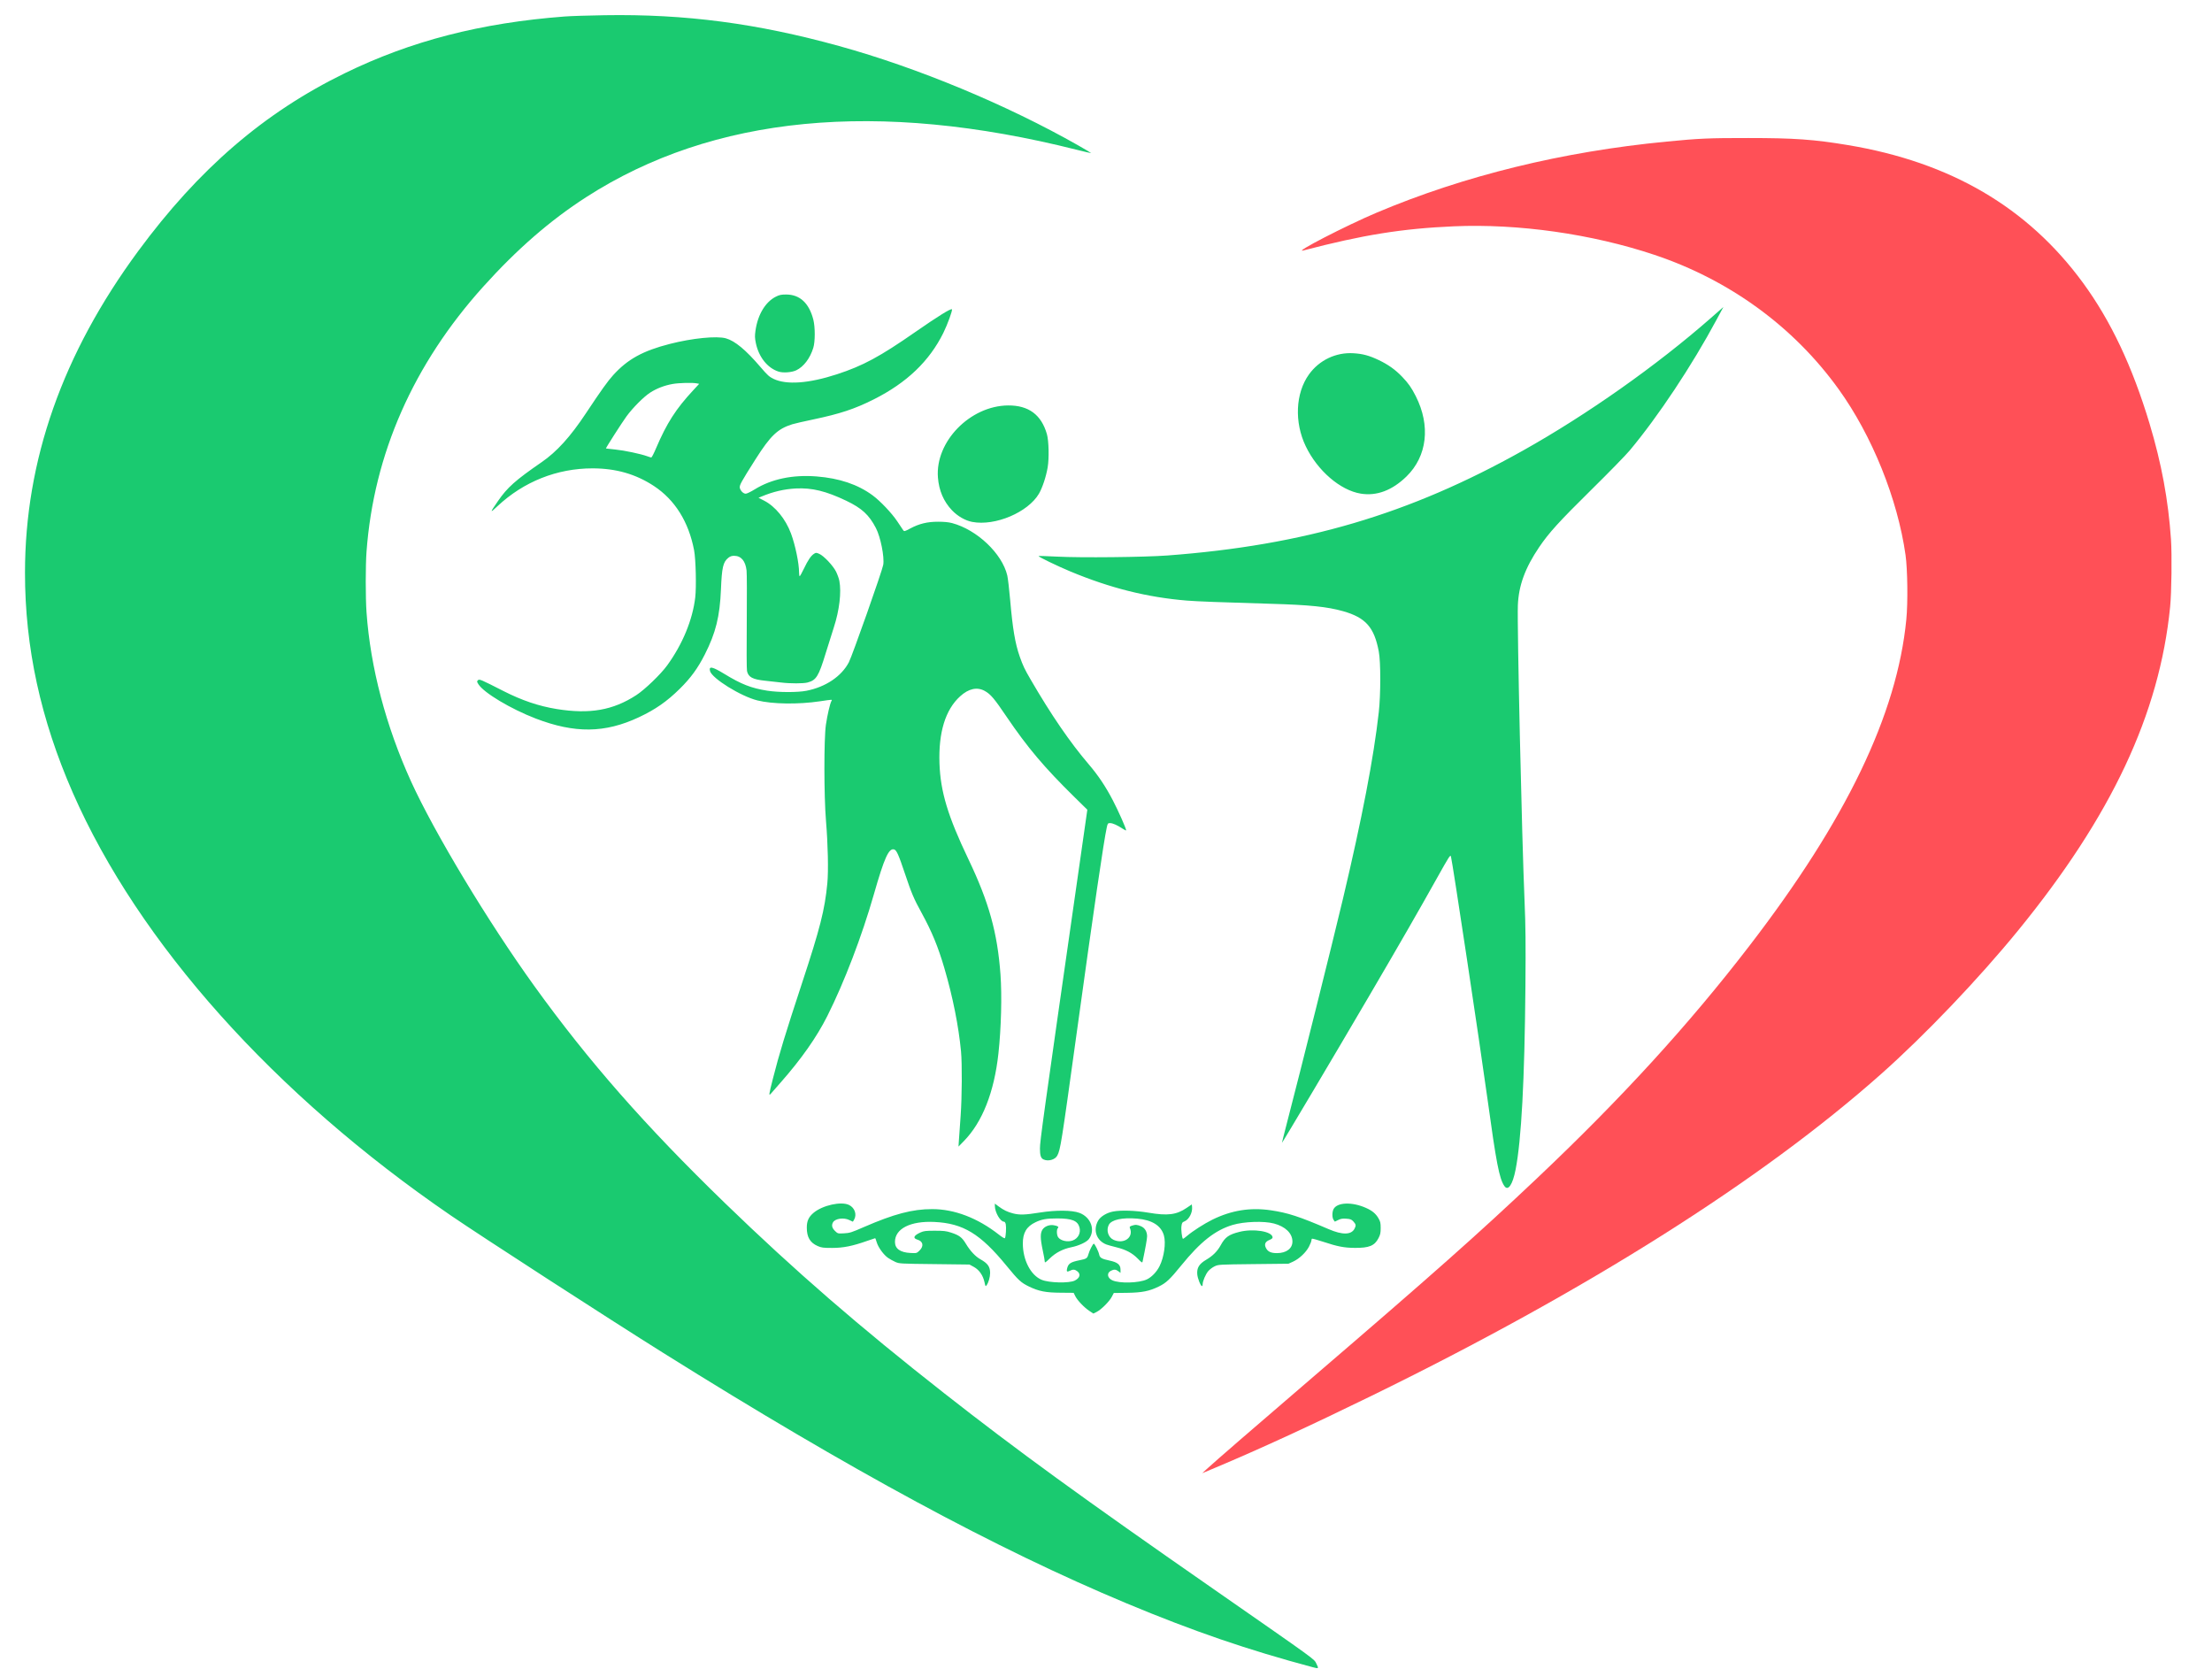 <svg width="57" height="43" viewBox="0 0 57 43" fill="none" xmlns="http://www.w3.org/2000/svg">
<path d="M33.835 42.957C32.145 42.506 30.758 42.03 29.029 41.309C25.667 39.905 21.93 37.886 17.096 34.86C15.679 33.973 12.398 31.851 11.614 31.314C7.069 28.203 3.573 24.294 1.877 20.427C1.047 18.534 0.643 16.677 0.644 14.756C0.644 11.864 1.611 9.117 3.559 6.472C5.124 4.349 6.805 2.902 8.884 1.887C10.589 1.054 12.393 0.589 14.551 0.425C14.705 0.413 15.168 0.398 15.579 0.392C17.658 0.358 19.507 0.601 21.623 1.186C23.648 1.745 25.945 2.7 27.793 3.751C27.975 3.855 28.121 3.942 28.118 3.945C28.115 3.948 27.949 3.91 27.751 3.86C22.612 2.565 18.371 2.975 15.101 5.082C14.175 5.679 13.322 6.42 12.454 7.384C10.651 9.385 9.632 11.696 9.445 14.209C9.418 14.571 9.418 15.399 9.445 15.778C9.546 17.199 9.944 18.708 10.592 20.133C11.195 21.456 12.578 23.752 13.765 25.399C15.167 27.345 16.631 29.011 18.685 31.001C20.478 32.737 22.149 34.186 24.328 35.894C26.225 37.381 27.858 38.568 31.261 40.934C33.997 42.838 33.856 42.735 33.923 42.867C33.986 42.992 33.982 42.996 33.835 42.957ZM28.073 33.776C27.938 33.687 27.765 33.506 27.71 33.397L27.666 33.309L27.331 33.306C26.948 33.304 26.77 33.269 26.518 33.148C26.31 33.047 26.245 32.988 25.937 32.612C25.263 31.788 24.819 31.518 24.079 31.483C23.462 31.453 23.061 31.656 23.062 31.997C23.062 32.172 23.197 32.269 23.461 32.282C23.621 32.29 23.622 32.29 23.695 32.219C23.811 32.105 23.788 31.982 23.642 31.939C23.516 31.902 23.544 31.832 23.718 31.754C23.807 31.714 23.853 31.709 24.089 31.709C24.316 31.709 24.382 31.716 24.504 31.756C24.718 31.825 24.79 31.879 24.891 32.047C24.998 32.226 25.135 32.373 25.261 32.443C25.453 32.55 25.514 32.635 25.514 32.799C25.513 32.905 25.473 33.045 25.422 33.116C25.397 33.151 25.392 33.144 25.37 33.038C25.332 32.861 25.233 32.717 25.096 32.642L24.982 32.58L24.079 32.569C23.192 32.559 23.174 32.558 23.072 32.513C23.015 32.487 22.931 32.441 22.887 32.411C22.775 32.336 22.632 32.141 22.593 32.01C22.575 31.95 22.557 31.901 22.553 31.901C22.548 31.901 22.456 31.932 22.348 31.97C21.969 32.104 21.731 32.152 21.442 32.152C21.216 32.152 21.169 32.146 21.074 32.105C20.875 32.019 20.79 31.877 20.79 31.628C20.79 31.457 20.838 31.354 20.966 31.246C21.199 31.052 21.677 30.947 21.878 31.045C22.023 31.116 22.083 31.283 22.013 31.416C21.995 31.449 21.979 31.476 21.976 31.476C21.973 31.476 21.934 31.457 21.889 31.435C21.742 31.362 21.519 31.394 21.464 31.495C21.423 31.569 21.44 31.639 21.515 31.713C21.588 31.784 21.588 31.784 21.749 31.776C21.896 31.768 21.94 31.755 22.262 31.614C23.038 31.277 23.511 31.152 24.019 31.152C24.594 31.151 25.194 31.381 25.743 31.812C25.831 31.881 25.887 31.913 25.896 31.899C25.919 31.863 25.933 31.629 25.918 31.548C25.909 31.502 25.892 31.476 25.871 31.476C25.776 31.476 25.636 31.232 25.636 31.067V31.01L25.732 31.082C25.86 31.177 25.962 31.226 26.106 31.263C26.274 31.306 26.416 31.301 26.792 31.241C27.211 31.174 27.627 31.177 27.818 31.25C28.115 31.363 28.233 31.694 28.058 31.925C27.999 32.003 27.8 32.095 27.609 32.134C27.388 32.179 27.205 32.273 27.052 32.422C26.943 32.529 26.922 32.541 26.922 32.503C26.922 32.478 26.899 32.349 26.87 32.215C26.804 31.904 26.803 31.768 26.866 31.676C26.922 31.595 27.042 31.549 27.151 31.567C27.256 31.584 27.292 31.609 27.26 31.641C27.223 31.677 27.228 31.823 27.268 31.878C27.333 31.969 27.513 32.008 27.642 31.96C27.783 31.908 27.856 31.766 27.816 31.621C27.769 31.451 27.621 31.392 27.242 31.392C26.968 31.392 26.842 31.414 26.684 31.49C26.452 31.6 26.355 31.764 26.357 32.043C26.359 32.468 26.561 32.856 26.841 32.973C27.033 33.054 27.552 33.065 27.696 32.993C27.829 32.926 27.855 32.826 27.76 32.753C27.696 32.703 27.647 32.7 27.568 32.741C27.498 32.776 27.48 32.764 27.495 32.693C27.526 32.555 27.581 32.517 27.825 32.468C27.996 32.434 28.018 32.419 28.045 32.321C28.073 32.218 28.162 32.043 28.186 32.043C28.209 32.043 28.307 32.24 28.324 32.322C28.341 32.407 28.39 32.435 28.592 32.478C28.799 32.522 28.874 32.584 28.874 32.711V32.795L28.819 32.753C28.754 32.703 28.706 32.7 28.626 32.741C28.514 32.797 28.532 32.926 28.662 32.986C28.847 33.072 29.35 33.058 29.553 32.963C29.678 32.903 29.806 32.77 29.88 32.622C29.996 32.39 30.048 32.026 29.992 31.83C29.92 31.576 29.684 31.429 29.299 31.397C28.914 31.365 28.643 31.425 28.573 31.556C28.499 31.696 28.557 31.882 28.696 31.944C28.967 32.064 29.221 31.877 29.114 31.635C29.103 31.61 29.116 31.596 29.166 31.579C29.258 31.548 29.306 31.551 29.405 31.595C29.502 31.638 29.559 31.733 29.559 31.853C29.559 31.917 29.516 32.159 29.443 32.502C29.435 32.541 29.422 32.534 29.319 32.428C29.176 32.282 29.013 32.196 28.765 32.135C28.659 32.109 28.545 32.077 28.511 32.064C28.254 31.965 28.159 31.693 28.297 31.45C28.357 31.344 28.513 31.248 28.679 31.215C28.885 31.175 29.255 31.187 29.594 31.244C30.087 31.328 30.316 31.3 30.579 31.12L30.711 31.031L30.718 31.096C30.733 31.24 30.639 31.42 30.524 31.467C30.465 31.491 30.455 31.506 30.444 31.593C30.432 31.68 30.457 31.893 30.482 31.917C30.487 31.922 30.536 31.888 30.59 31.841C30.734 31.718 31.032 31.527 31.245 31.422C31.736 31.182 32.217 31.105 32.745 31.182C33.186 31.247 33.473 31.34 34.239 31.669C34.592 31.821 34.819 31.817 34.903 31.659C34.947 31.575 34.943 31.546 34.876 31.472C34.824 31.416 34.8 31.407 34.692 31.399C34.595 31.392 34.55 31.399 34.483 31.433L34.397 31.475L34.365 31.43C34.324 31.373 34.324 31.228 34.364 31.151C34.458 30.975 34.841 30.961 35.199 31.121C35.358 31.191 35.449 31.267 35.518 31.383C35.57 31.471 35.578 31.507 35.578 31.639C35.578 31.766 35.569 31.811 35.521 31.902C35.421 32.096 35.279 32.154 34.914 32.151C34.635 32.149 34.47 32.117 34.095 31.993C33.947 31.944 33.818 31.909 33.809 31.914C33.8 31.919 33.793 31.94 33.793 31.96C33.793 31.98 33.765 32.051 33.731 32.118C33.653 32.269 33.481 32.431 33.321 32.505L33.202 32.559L32.299 32.569C31.404 32.579 31.395 32.58 31.297 32.627C31.243 32.653 31.17 32.708 31.136 32.748C31.067 32.829 30.991 33.008 30.991 33.087C30.991 33.114 30.983 33.136 30.974 33.136C30.94 33.136 30.861 32.94 30.852 32.833C30.837 32.665 30.9 32.563 31.086 32.454C31.253 32.356 31.371 32.237 31.456 32.082C31.569 31.875 31.665 31.806 31.94 31.738C32.296 31.649 32.77 31.724 32.792 31.873C32.796 31.901 32.775 31.92 32.715 31.945C32.604 31.99 32.574 32.055 32.619 32.148C32.667 32.247 32.747 32.286 32.905 32.286C33.148 32.286 33.307 32.166 33.304 31.983C33.301 31.774 33.122 31.601 32.828 31.523C32.569 31.454 32.055 31.472 31.762 31.56C31.312 31.696 30.935 31.993 30.442 32.6C30.144 32.966 30.053 33.052 29.861 33.146C29.613 33.267 29.432 33.303 29.041 33.309L28.701 33.313L28.649 33.412C28.587 33.532 28.375 33.743 28.259 33.801L28.174 33.843L28.073 33.776ZM38.764 30.555C38.634 30.363 38.557 29.965 38.329 28.306C38.133 26.884 37.43 22.217 37.389 22.068C37.374 22.013 37.347 22.055 37.028 22.625C36.566 23.452 36.056 24.338 35.292 25.642C34.418 27.134 33.041 29.453 33.034 29.444C33.032 29.442 33.09 29.212 33.162 28.934C33.536 27.497 34.322 24.352 34.605 23.161C35.097 21.087 35.398 19.525 35.529 18.351C35.58 17.893 35.581 17.052 35.529 16.784C35.411 16.16 35.191 15.912 34.609 15.747C34.2 15.632 33.747 15.585 32.739 15.556C31.465 15.519 30.841 15.495 30.586 15.474C29.561 15.39 28.612 15.152 27.581 14.723C27.241 14.581 26.747 14.342 26.763 14.327C26.769 14.321 26.985 14.328 27.242 14.341C27.843 14.373 29.486 14.356 30.078 14.312C33.61 14.048 36.313 13.251 39.242 11.61C40.899 10.682 42.692 9.417 44.088 8.192L44.409 7.91L44.235 8.234C43.596 9.423 42.731 10.726 41.995 11.606C41.898 11.723 41.453 12.179 41.006 12.619C40.175 13.439 39.914 13.725 39.662 14.097C39.3 14.631 39.133 15.087 39.113 15.596C39.092 16.139 39.215 21.563 39.286 23.232C39.313 23.848 39.317 24.306 39.308 25.409C39.287 27.827 39.204 29.372 39.054 30.138C38.977 30.529 38.859 30.698 38.764 30.555H38.764ZM26.889 29.872C26.821 29.84 26.798 29.768 26.798 29.591C26.798 29.4 26.869 28.885 27.782 22.518L28.019 20.862L27.694 20.543C26.909 19.772 26.477 19.26 25.939 18.467C25.623 17.999 25.528 17.887 25.378 17.803C25.181 17.692 24.96 17.74 24.741 17.94C24.36 18.286 24.181 18.872 24.209 19.672C24.235 20.401 24.426 21.032 24.956 22.14C25.484 23.245 25.702 24.028 25.781 25.106C25.821 25.657 25.799 26.488 25.728 27.141C25.619 28.139 25.314 28.913 24.836 29.401L24.699 29.541L24.711 29.359C24.718 29.259 24.737 28.985 24.754 28.751C24.789 28.26 24.794 27.415 24.764 27.09C24.703 26.441 24.552 25.683 24.335 24.944C24.173 24.391 24.014 24.006 23.748 23.519C23.548 23.155 23.489 23.016 23.32 22.512C23.156 22.022 23.104 21.905 23.042 21.886C22.904 21.843 22.789 22.096 22.519 23.04C22.21 24.12 21.757 25.305 21.318 26.179C21.047 26.719 20.653 27.28 20.119 27.887C20.008 28.013 19.896 28.141 19.87 28.171C19.805 28.246 19.808 28.22 19.917 27.79C20.077 27.159 20.236 26.639 20.664 25.338C21.134 23.913 21.253 23.443 21.319 22.76C21.35 22.442 21.335 21.756 21.285 21.156C21.231 20.509 21.23 19.035 21.282 18.675C21.32 18.42 21.387 18.131 21.424 18.063C21.448 18.019 21.47 18.018 21.131 18.068C20.567 18.152 19.904 18.142 19.517 18.046C19.086 17.938 18.345 17.478 18.296 17.288C18.262 17.155 18.356 17.174 18.661 17.36C19.104 17.631 19.358 17.73 19.771 17.795C20.062 17.841 20.558 17.842 20.782 17.797C21.276 17.7 21.681 17.428 21.873 17.065C21.961 16.897 22.735 14.705 22.76 14.551C22.793 14.348 22.691 13.836 22.571 13.605C22.394 13.264 22.208 13.093 21.806 12.901C21.281 12.651 20.926 12.565 20.508 12.585C20.207 12.601 19.924 12.667 19.627 12.791L19.546 12.825L19.69 12.899C19.978 13.046 20.244 13.372 20.383 13.746C20.495 14.05 20.591 14.513 20.591 14.753C20.591 14.805 20.599 14.846 20.607 14.846C20.616 14.845 20.665 14.757 20.716 14.65C20.821 14.43 20.898 14.317 20.976 14.268C21.026 14.236 21.034 14.236 21.112 14.27C21.229 14.322 21.466 14.572 21.544 14.728C21.579 14.799 21.618 14.906 21.629 14.966C21.685 15.259 21.63 15.724 21.487 16.163C21.441 16.303 21.347 16.601 21.278 16.827C21.094 17.429 21.035 17.523 20.811 17.584C20.702 17.613 20.364 17.614 20.124 17.584C20.022 17.572 19.84 17.552 19.72 17.539C19.395 17.506 19.282 17.446 19.249 17.287C19.239 17.243 19.237 16.673 19.243 16.021C19.248 15.37 19.247 14.775 19.238 14.7C19.21 14.453 19.098 14.32 18.917 14.32C18.854 14.32 18.813 14.335 18.766 14.373C18.633 14.482 18.601 14.619 18.578 15.184C18.549 15.884 18.444 16.306 18.162 16.862C17.982 17.217 17.799 17.468 17.519 17.744C17.186 18.073 16.887 18.281 16.46 18.481C15.587 18.89 14.811 18.899 13.803 18.512C13.161 18.265 12.469 17.851 12.329 17.63C12.287 17.564 12.286 17.555 12.316 17.526C12.352 17.49 12.384 17.504 12.973 17.804C13.451 18.047 13.884 18.193 14.346 18.268C15.194 18.405 15.797 18.3 16.396 17.91C16.615 17.768 17.027 17.372 17.193 17.142C17.587 16.6 17.846 15.975 17.915 15.395C17.947 15.123 17.93 14.412 17.886 14.178C17.746 13.444 17.392 12.878 16.85 12.521C16.383 12.214 15.871 12.067 15.267 12.067C14.352 12.067 13.491 12.411 12.819 13.042C12.618 13.231 12.619 13.218 12.83 12.912C13.075 12.557 13.278 12.376 13.955 11.909C14.348 11.639 14.697 11.254 15.101 10.644C15.496 10.049 15.658 9.823 15.8 9.666C16.172 9.255 16.564 9.039 17.26 8.861C17.837 8.713 18.469 8.65 18.705 8.717C18.941 8.784 19.219 9.015 19.603 9.464C19.777 9.667 19.825 9.71 19.934 9.762C20.27 9.921 20.839 9.88 21.567 9.643C22.235 9.425 22.674 9.189 23.586 8.554C24.175 8.145 24.503 7.942 24.53 7.969C24.551 7.989 24.415 8.362 24.309 8.576C23.947 9.307 23.367 9.861 22.517 10.289C22.024 10.537 21.648 10.661 20.955 10.807C20.715 10.857 20.472 10.913 20.415 10.931C20.038 11.05 19.857 11.222 19.471 11.829C19.09 12.429 19.048 12.506 19.065 12.574C19.085 12.651 19.157 12.72 19.217 12.72C19.245 12.72 19.35 12.669 19.45 12.607C19.88 12.341 20.428 12.227 21.041 12.275C21.631 12.322 22.103 12.481 22.483 12.76C22.684 12.908 22.979 13.219 23.122 13.433C23.19 13.537 23.259 13.639 23.274 13.66C23.301 13.696 23.309 13.694 23.457 13.615C23.686 13.493 23.895 13.442 24.172 13.442C24.326 13.442 24.444 13.453 24.534 13.477C25.177 13.649 25.823 14.262 25.956 14.826C25.973 14.899 26.006 15.181 26.03 15.454C26.095 16.2 26.158 16.577 26.277 16.916C26.361 17.153 26.399 17.235 26.56 17.511C27.087 18.419 27.577 19.132 28.052 19.688C28.298 19.975 28.492 20.265 28.679 20.625C28.822 20.9 29.019 21.345 29.019 21.392C29.019 21.402 28.979 21.385 28.931 21.352C28.794 21.261 28.674 21.207 28.606 21.207C28.549 21.207 28.543 21.214 28.521 21.313C28.441 21.677 28.194 23.361 27.732 26.706C27.35 29.47 27.326 29.62 27.244 29.774C27.188 29.88 27.009 29.929 26.889 29.872V29.872ZM16.905 11.55C17.181 10.902 17.419 10.532 17.867 10.051L18.017 9.889L17.953 9.877C17.842 9.855 17.496 9.864 17.332 9.893C17.122 9.93 16.92 10.008 16.753 10.116C16.585 10.225 16.307 10.505 16.145 10.726C16.022 10.895 15.604 11.548 15.614 11.555C15.617 11.557 15.727 11.569 15.859 11.582C16.089 11.605 16.507 11.693 16.679 11.755C16.724 11.772 16.771 11.786 16.783 11.787C16.794 11.788 16.85 11.681 16.905 11.55ZM25.054 13.447C24.875 13.414 24.674 13.298 24.53 13.146C24.315 12.919 24.195 12.639 24.169 12.301C24.097 11.378 24.998 10.454 25.978 10.446C26.505 10.442 26.834 10.685 26.977 11.185C27.026 11.356 27.037 11.803 26.997 12.041C26.956 12.281 26.862 12.565 26.772 12.72C26.49 13.2 25.644 13.559 25.054 13.447ZM35.064 12.718C34.536 12.632 33.949 12.126 33.647 11.497C33.349 10.878 33.383 10.129 33.73 9.647C33.994 9.279 34.424 9.074 34.874 9.101C35.115 9.115 35.281 9.16 35.526 9.276C35.77 9.392 35.955 9.523 36.132 9.708C36.294 9.877 36.37 9.986 36.482 10.206C36.868 10.968 36.777 11.754 36.243 12.276C35.874 12.635 35.476 12.785 35.064 12.718ZM20.062 9.574C19.777 9.482 19.553 9.201 19.478 8.843C19.45 8.708 19.448 8.656 19.468 8.516C19.527 8.105 19.723 7.78 19.992 7.644C20.085 7.597 20.13 7.588 20.259 7.588C20.611 7.588 20.85 7.81 20.959 8.238C21.007 8.431 21.007 8.802 20.957 8.963C20.874 9.233 20.709 9.45 20.517 9.541C20.4 9.596 20.181 9.612 20.062 9.574H20.062Z" fill="#1ACA70"/>
<path d="M31.095 37.85C31.303 37.659 32.304 36.791 33.814 35.496C36.906 32.843 38.096 31.787 39.605 30.359C41.778 28.304 43.517 26.401 45.075 24.375C47.576 21.125 48.885 18.406 49.123 15.961C49.166 15.529 49.155 14.668 49.103 14.3C48.898 12.853 48.242 11.226 47.378 10.026C46.219 8.416 44.566 7.212 42.626 6.564C41.018 6.027 39.123 5.758 37.46 5.831C36.132 5.889 35.116 6.052 33.586 6.453C33.299 6.528 34.698 5.806 35.474 5.479C37.728 4.527 40.261 3.906 42.947 3.648C43.791 3.566 44.044 3.555 45.054 3.556C46.233 3.556 46.742 3.592 47.618 3.738C50.262 4.178 52.25 5.342 53.673 7.283C54.393 8.267 54.947 9.439 55.392 10.918C55.7 11.943 55.874 12.885 55.943 13.895C55.97 14.293 55.958 15.266 55.921 15.637C55.646 18.396 54.41 21.025 52.003 23.974C50.983 25.223 49.605 26.667 48.475 27.67C45.392 30.409 40.88 33.257 35.329 35.969C33.753 36.739 32.431 37.347 31.323 37.812L30.98 37.956L31.095 37.85Z" fill="#FF5057"/>
</svg>
